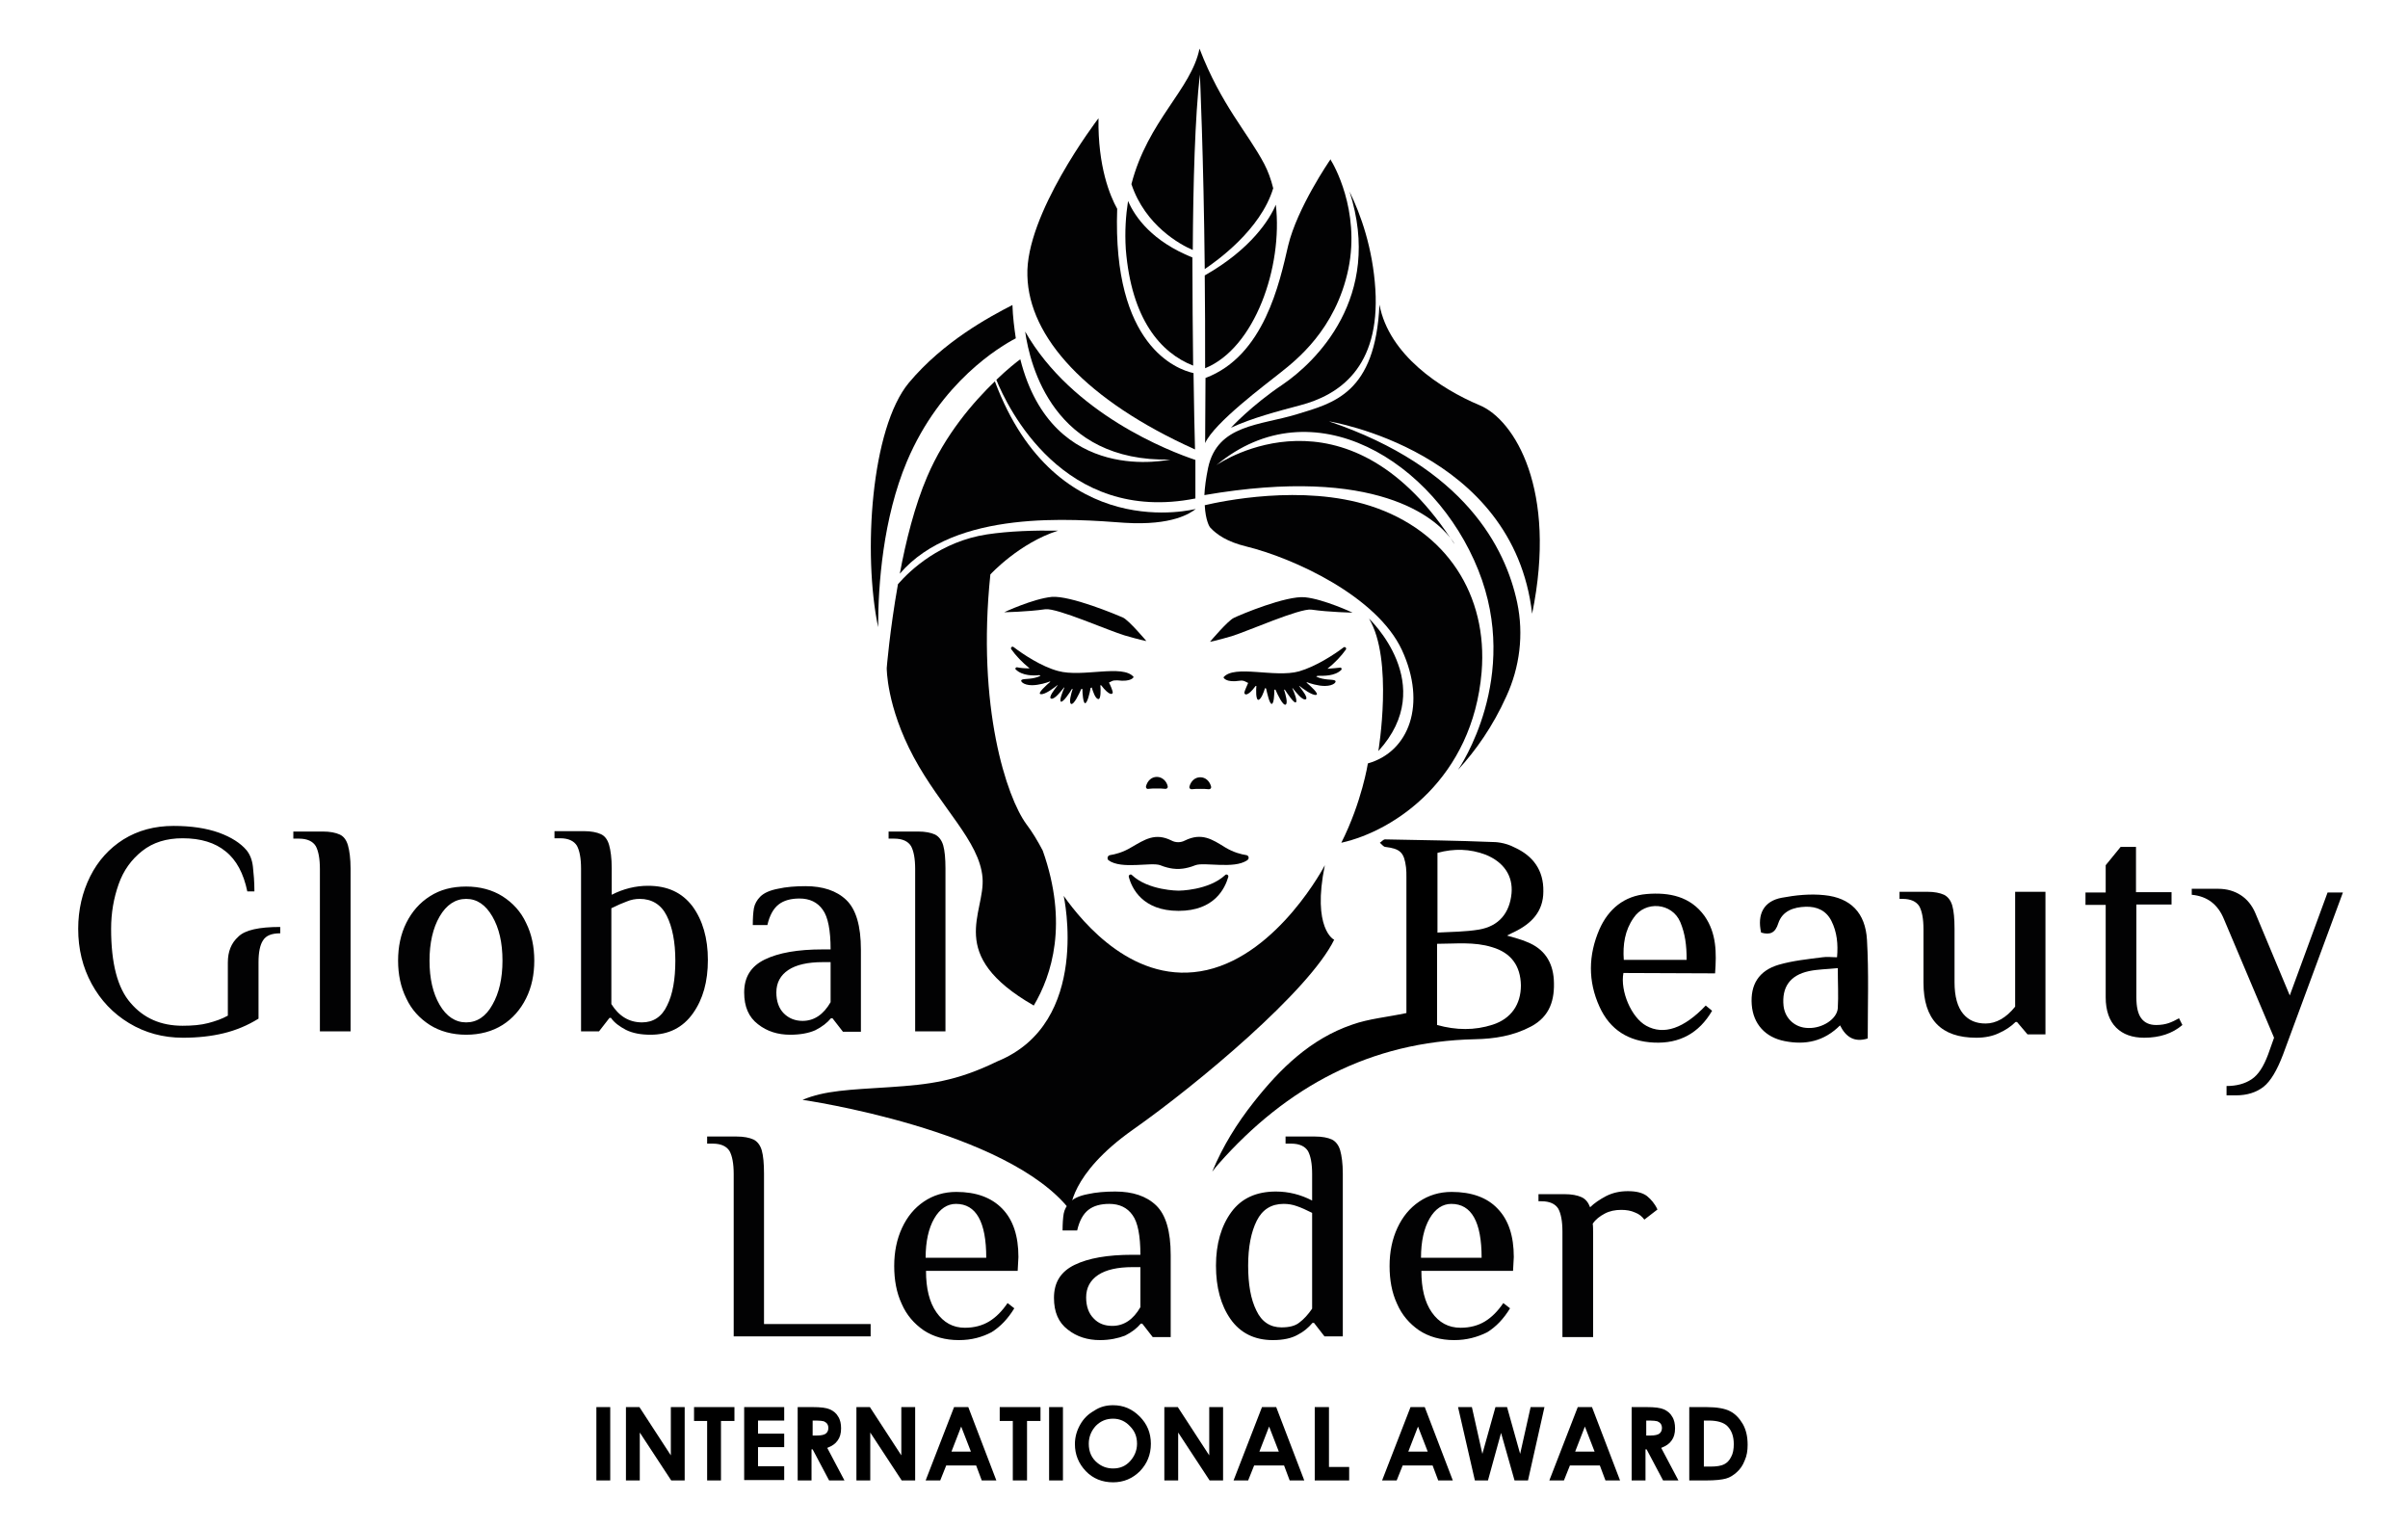 <?xml version="1.0" encoding="utf-8"?>
<!-- Generator: Adobe Illustrator 27.0.0, SVG Export Plug-In . SVG Version: 6.00 Build 0)  -->
<svg version="1.1" id="Слой_1" xmlns="http://www.w3.org/2000/svg" xmlns:xlink="http://www.w3.org/1999/xlink" x="0px" y="0px"
	 viewBox="0 0 643.6 408.1" style="enable-background:new 0 0 643.6 408.1;" xml:space="preserve">
<style type="text/css">
	.st0{fill:#020203;}
</style>
<g id="color_index_0_00000031918534856609609140000001812470753580304272_">
	<path class="st0" d="M242.4,123.3c9-21.3,24.9-30.7,29.1-32.9c-0.4-2.7-0.8-5.7-0.9-8.9c-6.2,3.2-18.4,9.7-27.7,20.8
		c-10.1,12.2-12.3,45.6-8.2,65.3C234.7,156.3,236,138.5,242.4,123.3z"/>
	<path class="st0" d="M265.9,101.9c-5.7,5.5-13.3,14.2-18.1,25.5c-3.3,7.7-5.7,17.2-7.3,25.9c14.8-17.3,46.4-14.6,60.1-13.6
		c12.8,0.8,17.6-2.6,19-3.7C319.5,136,282.4,145.9,265.9,101.9z"/>
	<path class="st0" d="M272.7,96c-1.1,0.8-3.5,2.7-6.4,5.5c2.9,7.2,17.9,38.7,53.2,31.7v-10.3c-6.9-2.3-32.9-12.3-45.5-34.3
		c1.3,9.2,7.7,34.9,38.8,34.2C312.8,122.7,281.4,130.3,272.7,96z"/>
	<path class="st0" d="M276.3,268.7c4.8-8.1,9.3-21.9,2.4-41.4c0,0,0,0,0,0c-1.3-2.5-2.8-5-4.4-7.1c-5.2-7.1-13.3-31.2-9.6-66.7
		c0,0,7.7-8.4,18.1-11.7c-6.3-0.1-13,0.1-19,1c-12.4,1.9-20.5,9.5-23.8,13.3c-2.2,12.4-3,22.4-3,22.4s-0.1,10.2,7.2,23.8
		c7.3,13.6,17.6,22.5,18.4,32.2C263.4,244.1,252.6,255.1,276.3,268.7z"/>
	<path class="st0" d="M354.1,231.2c0,0-12.3,23.6-31.5,28c-19.2,4.4-33.2-12.6-38.3-19.8c0,0,7.5,33.9-17.7,44.2
		c-11.1,5.4-18.3,6.2-28.7,6.9c-10.9,0.7-17.5,0.9-23.4,3.4c0,0,54.9,7.9,71.6,29.6c0,0-0.4-9.6,16.8-21.7
		c17.2-12.1,47-37,53.7-50.7C356.6,251.2,350.6,248.2,354.1,231.2z"/>
	<path class="st0" d="M319.4,120.1c-0.1-4.3-0.3-11.6-0.4-20.4c-4.5-1-21.7-7.3-20.4-43.9c-1.9-3.4-5.2-11.3-5-24.2c0,0,0,0,0,0
		c-0.6,0.8-19.6,25.8-19,42.1C275,90.1,290.3,107,319.4,120.1z"/>
	<path class="st0" d="M318.9,97.7c-0.1-8.7-0.2-18.7-0.2-28.9c-10.7-4.3-15.3-10.7-17.2-15.1c-0.6,3.9-0.9,8.1-0.6,12.9
		C302.4,85.3,310.2,94.3,318.9,97.7z"/>
	<path class="st0" d="M318.8,66.8c0.1-17.8,0.6-35.7,1.9-46.9c0,0,1,21.9,1.3,52c3.1-2.1,14.9-10.4,18.3-21.6
		c-0.6-2.4-1.4-4.6-2.4-6.5c-4.5-8.5-11.5-15.7-17.3-30.8c-2.2,10.9-13.8,19.2-18.2,36.2C306.1,60.3,315.5,65.4,318.8,66.8z"/>
	<path class="st0" d="M322,73.6c0.1,7.8,0.1,16.1,0.1,24.8c13.3-5.4,20.8-27.1,18.9-43.7C339.4,58.5,334.5,66.5,322,73.6z"/>
	<path class="st0" d="M322.2,101c0,5.7-0.1,11.5-0.1,17.4c2.5-5.5,16.1-15.6,20.1-18.8c4-3.2,14.8-11.4,18.2-27.8
		c3.2-15.7-4.1-28.1-4.7-29c0,0,0-0.1,0-0.1s0,0,0,0c0,0,0-0.1-0.1-0.1c0,0,0,0,0,0s0,0,0,0c-0.3,0.4-8.9,13-11.3,23
		C342,75.5,337.9,95.1,322.2,101z"/>
	<path class="st0" d="M342.9,102.7c-8.5,5.7-13.9,11.6-13.9,11.6c5.6-2.6,12.5-4.4,18.5-6c10.3-2.7,21.4-10,20.1-31
		c-0.7-11-3.9-20-6.9-26.1c0,0,0,0,0,0C369.8,79.5,351.4,96.9,342.9,102.7z"/>
	<path class="st0" d="M396,179.6c1.7-20.5-9.3-37.8-29.7-44.4c-18.3-5.9-40-1.2-44.3-0.2c0.2,4.1,1.3,5.8,1.4,5.9v0h0
		c1.8,2,4.7,3.9,9.6,5.1c12.7,3.1,35,13.3,41.7,27.7c6.7,14.5,1.9,27.2-9.1,30.3c0,0-1.6,10.3-7.1,21.2
		C372.9,222,393.6,207.9,396,179.6z"/>
	<path class="st0" d="M346.6,110.7c-9.8,3-21.2,2.7-23.7,14.3c-0.6,2.9-0.9,5.3-1,7.3c46.4-8,61.8,6.4,65.7,11.4
		c-28.1-42-60.9-20.5-62.5-19.4c25.7-21.4,58.4-1,70,28c11.5,28.7-5,52.8-5.4,53.4c4.7-5.1,9.3-11.6,12.9-19.6
		c3.6-7.8,4.7-16.6,2.9-25.1c-3.1-14.6-14-36.1-50.3-48.4c0,0,49.3,7.8,54.3,51.4c6.8-33.1-4.7-51.8-14-55.7
		c-10.5-4.4-24.3-13.5-26.8-26.9C367.6,105.2,356.4,107.7,346.6,110.7z"/>
	<path class="st0" d="M388.8,145.4c0-0.1-0.4-0.7-1.1-1.6C388.1,144.4,388.4,144.9,388.8,145.4z"/>
	<path class="st0" d="M365.9,165.3c6.6,10.9,2.5,35.4,2.5,35.4C384.7,182.9,365.9,165.3,365.9,165.3z"/>
	<path class="st0" d="M333.1,228.5c-1.3-0.2-3.4-0.7-5.7-2.1c-3.4-2.1-6.2-4-10.7-1.8c-1.1,0.6-2.5,0.6-3.6,0
		c-4.4-2.2-7.2-0.2-10.7,1.8c-2.3,1.4-4.4,1.9-5.7,2.1c-0.7,0.1-0.9,1-0.4,1.4c3.5,2.5,11.4,0.4,13.8,1.3c2.7,1.1,4.7,1,4.7,1
		s2,0.1,4.7-1c2.4-0.9,10.3,1.1,13.8-1.3C334,229.5,333.8,228.6,333.1,228.5z"/>
	<path class="st0" d="M327.5,233.8C323,238,315,238,315,238s-8.1,0-12.5-4.2c-0.3-0.3-0.9,0-0.8,0.5c0.8,3.1,3.7,9.1,13.3,9.1
		c9.6,0,12.4-6,13.3-9.1C328.4,233.8,327.8,233.5,327.5,233.8z"/>
	<path class="st0" d="M297.4,184.9c-0.1-0.5-0.6-1.8-1-2.5c0.2-0.1,0.4-0.2,0.6-0.3c0.5-0.3,1-0.3,1.6-0.3c3.9,0.5,4.4-0.9,4.4-0.9
		c-2.9-3.5-13.7,0.2-20.2-1.6c-4.5-1.2-9.4-4.5-11.9-6.4c-0.4-0.3-0.9,0.2-0.6,0.6c1.2,1.7,2.9,3.5,4.9,5.1c-1.4,0-2.6-0.1-3.4-0.3
		c-0.3,0-0.6,0.4-0.3,0.6c1.7,1.7,4.8,1.7,6.3,1.5c0.1,0.1,0.2,0.1,0.3,0.2c-2.1,1-4.2,0.7-4.9,1c-0.8,0.3,0.3,1.5,2.6,1.5
		c1.9,0,4.1-0.7,4.8-1c0,0,0.1,0,0.1,0.1c-0.8,0.7-3.7,3.2-2.5,3.3c1.2,0.1,3.5-1.7,4.4-2.4c0,0,0.1,0,0.1,0
		c-0.7,0.9-2.7,3.4-1.7,3.6c0.9,0.2,2.6-2,3.4-3c0,0,0.1,0,0.1,0c-0.5,1.1-1.5,3.7-0.9,3.8c0.6,0.1,2.2-2.2,2.9-3.4
		c0.1,0,0.1,0,0.2,0c-0.4,1.2-1.1,3.7-0.4,4c0.7,0.3,2.1-2.6,2.7-4c0.1,0,0.2,0,0.3,0c0,1.2,0.2,3.7,0.7,3.8
		c0.6,0.1,1.3-2.8,1.5-4.1c0.1,0,0.2,0,0.3-0.1c0.3,1,0.9,2.9,1.7,3.1c0.8,0.2,0.7-2.7,0.6-3.7c0.1,0,0.1,0,0.2,0
		C296.6,186.1,297.5,185.6,297.4,184.9z"/>
	<path class="st0" d="M300.1,165c-1.6-0.7-14-5.9-19-5.5c-5,0.5-12.7,4.1-12.7,4.1s6.2-0.1,11-0.8c3.1-0.4,17.1,5.8,21.2,7
		c4.1,1.2,5.8,1.5,5.8,1.5S301.7,165.7,300.1,165z"/>
	<path class="st0" d="M358.5,179c0.2-0.2,0-0.7-0.3-0.6c-0.8,0.1-2,0.2-3.4,0.3c2-1.6,3.7-3.4,4.9-5.1c0.3-0.4-0.2-0.9-0.6-0.6
		c-2.5,1.9-7.4,5.1-11.9,6.4c-6.5,1.8-17.3-1.9-20.2,1.6c0,0,0.5,1.5,4.4,0.9c0.5-0.1,1.1,0,1.6,0.3c0.2,0.1,0.4,0.2,0.6,0.3
		c-0.3,0.7-0.9,2-1,2.5c-0.1,0.7,0.8,1.3,3-1.7c0.1,0,0.1,0,0.2,0c-0.1,0.9-0.2,3.9,0.6,3.7c0.7-0.2,1.4-2.1,1.7-3.1
		c0.1,0,0.2,0,0.3,0.1c0.3,1.3,0.9,4.1,1.5,4.1c0.6-0.1,0.7-2.5,0.7-3.8c0.1,0,0.2,0,0.3,0c0.6,1.4,2,4.3,2.7,4c0.7-0.3,0-2.7-0.4-4
		c0.1,0,0.1,0,0.2,0c0.8,1.2,2.4,3.6,2.9,3.4c0.6-0.2-0.4-2.7-0.9-3.8c0,0,0.1,0,0.1,0c0.8,1,2.5,3.2,3.4,3c1-0.2-1-2.7-1.7-3.6
		c0,0,0.1,0,0.1,0c0.9,0.7,3.3,2.5,4.4,2.4c1.2-0.1-1.7-2.6-2.5-3.3c0,0,0.1,0,0.1-0.1c0.8,0.3,2.9,1,4.8,1c2.4,0,3.4-1.2,2.6-1.5
		c-0.7-0.3-2.8,0-4.9-1c0.1-0.1,0.2-0.1,0.3-0.2C353.8,180.6,356.8,180.7,358.5,179z"/>
	<path class="st0" d="M350.5,162.9c4.8,0.7,11,0.8,11,0.8s-7.7-3.6-12.7-4.1c-5-0.5-17.4,4.7-19,5.5c-1.6,0.7-6.4,6.4-6.4,6.4
		s1.7-0.3,5.8-1.5C333.4,168.7,347.4,162.5,350.5,162.9z"/>
	<path class="st0" d="M306.9,210.8c0.7-0.1,1.5-0.1,2.3-0.1c0.8,0,1.5,0,2.3,0.1c0.4,0,0.7-0.3,0.6-0.7c-0.3-1.4-1.5-2.5-2.9-2.5
		c-1.4,0-2.5,1-2.9,2.5C306.2,210.5,306.5,210.9,306.9,210.8z"/>
	<path class="st0" d="M320.8,207.7c-1.4,0-2.5,1-2.9,2.5c-0.1,0.4,0.2,0.7,0.6,0.7c0.7-0.1,1.5-0.1,2.3-0.1c0.8,0,1.5,0,2.3,0.1
		c0.4,0,0.7-0.3,0.6-0.7C323.3,208.7,322.2,207.7,320.8,207.7z"/>
</g>
<path class="st0" d="M48.9,277.3c-5.3,0-10.1-1.3-14.4-3.9s-7.6-6.1-10-10.5c-2.4-4.4-3.6-9.3-3.6-14.7l0,0c0-5.1,1.1-9.8,3.2-14
	s5.1-7.5,8.9-9.9c3.9-2.4,8.3-3.6,13.4-3.6l0,0c4.7,0,8.7,0.6,12.1,1.8c3.3,1.2,5.8,2.8,7.4,4.7l0,0c0.9,1.1,1.5,2.6,1.7,4.4
	c0.2,1.8,0.4,4,0.4,6.6l0,0h-1.9c-1-4.8-2.9-8.4-5.8-10.7c-2.8-2.3-6.6-3.5-11.5-3.5l0,0c-4.3,0-7.9,1.1-10.8,3.4
	c-2.9,2.3-5,5.2-6.3,8.9c-1.3,3.7-2,7.6-2,11.9l0,0c0,9.2,1.7,15.8,5.2,19.8c3.5,4.1,8.1,6.1,13.9,6.1l0,0c2.6,0,4.9-0.2,6.8-0.7
	c1.9-0.5,3.7-1.1,5.3-2l0,0v-14.2c0-2.9,0.9-5.2,2.8-6.9c1.8-1.8,5.6-2.6,11.2-2.6l0,0v1.7c-2.3,0-3.8,0.6-4.6,1.9
	c-0.8,1.2-1.2,3.2-1.2,5.8l0,0v15.1c-2.9,1.8-6,3.1-9.3,3.9C56.5,276.9,52.9,277.3,48.9,277.3L48.9,277.3z M85.5,275.7v-43.5
	c0-2.8-0.4-4.8-1.1-6.1c-0.8-1.3-2.3-2-4.5-2l0,0h-1.5v-1.9h7.9c1.9,0,3.4,0.3,4.5,0.8s1.8,1.5,2.2,2.9c0.4,1.4,0.7,3.5,0.7,6.2l0,0
	v43.5H85.5z M124.6,276.5c-3.7,0-7-0.9-9.7-2.6c-2.8-1.8-4.9-4.1-6.3-7.1c-1.5-3-2.2-6.4-2.2-10.1l0,0c0-3.7,0.7-7.1,2.2-10.1
	c1.5-3,3.6-5.4,6.3-7.1c2.8-1.8,6-2.6,9.7-2.6l0,0c3.7,0,7,0.9,9.7,2.6c2.8,1.8,4.9,4.1,6.3,7.1c1.5,3,2.2,6.4,2.2,10.1l0,0
	c0,3.7-0.7,7.1-2.2,10.1c-1.5,3-3.6,5.4-6.3,7.1C131.6,275.6,128.3,276.5,124.6,276.5L124.6,276.5z M124.6,273.2
	c2.9,0,5.3-1.6,7-4.7c1.8-3.1,2.7-7.1,2.7-11.8l0,0c0-4.8-0.9-8.7-2.7-11.8c-1.8-3.1-4.1-4.7-7-4.7l0,0c-2.9,0-5.3,1.6-7.1,4.7
	c-1.8,3.1-2.7,7.1-2.7,11.8l0,0c0,4.8,0.9,8.7,2.7,11.8C119.3,271.6,121.7,273.2,124.6,273.2L124.6,273.2z M173.9,276.5
	c-2.6,0-4.8-0.4-6.6-1.3c-1.7-0.9-3.1-1.9-4-3.2l0,0h-0.4l-2.8,3.6h-4.8v-43.5c0-2.8-0.4-4.8-1.1-6.1c-0.8-1.3-2.3-2-4.5-2l0,0h-1.5
	v-1.9h7.9c1.9,0,3.4,0.3,4.5,0.8s1.8,1.5,2.2,2.9c0.4,1.4,0.7,3.5,0.7,6.2l0,0v7.1c3.1-1.6,6.4-2.4,9.7-2.4l0,0
	c5.2,0,9.1,1.8,11.9,5.5c2.7,3.7,4.1,8.5,4.1,14.3l0,0c0,5.8-1.3,10.5-4,14.3C182.5,274.6,178.7,276.5,173.9,276.5L173.9,276.5z
	 M171.6,273.2c3,0,5.3-1.5,6.7-4.5c1.5-3,2.2-7,2.2-12l0,0c0-5-0.8-9-2.3-12c-1.5-3-4-4.5-7.2-4.5l0,0c-1.2,0-2.3,0.2-3.5,0.7
	c-1.1,0.4-2.5,1-4.1,1.8l0,0v25.6C165.4,271.5,168.1,273.2,171.6,273.2L171.6,273.2z M211.2,276.5c-3.3,0-6.2-0.9-8.6-2.8
	c-2.5-1.9-3.7-4.7-3.7-8.5l0,0c0-4.1,1.8-7,5.5-8.8c3.7-1.8,8.8-2.7,15.5-2.7l0,0h2.1c0-5.1-0.7-8.7-2.1-10.6c-1.4-2-3.5-3-6.2-3
	l0,0c-2.3,0-4.2,0.5-5.6,1.6c-1.4,1.1-2.4,2.9-3,5.5l0,0h-3.9c0-1.8,0.1-3.3,0.3-4.5c0.2-1.1,0.8-2.2,1.7-3.1l0,0
	c1-1,2.6-1.7,4.7-2.1c2.2-0.5,4.7-0.7,7.4-0.7l0,0c4.6,0,8.3,1.2,10.9,3.7c2.6,2.5,3.9,6.9,3.9,13.3l0,0v21.9h-4.8l-2.8-3.6h-0.4
	c-1,1.2-2.4,2.3-4.2,3.2C216.1,276.1,213.8,276.5,211.2,276.5L211.2,276.5z M214.5,272.8c3.1,0,5.6-1.7,7.5-5l0,0v-10.7h-2.1
	c-4,0-7.1,0.7-9.2,2.1c-2.1,1.4-3.2,3.4-3.2,6l0,0c0,2.4,0.7,4.3,2,5.6C210.8,272.1,212.5,272.8,214.5,272.8L214.5,272.8z
	 M244.6,275.7v-43.5c0-2.8-0.4-4.8-1.1-6.1c-0.8-1.3-2.3-2-4.5-2l0,0h-1.5v-1.9h7.9c1.9,0,3.4,0.3,4.5,0.8c1,0.5,1.8,1.5,2.2,2.9
	c0.4,1.4,0.6,3.5,0.6,6.2l0,0v43.5H244.6z M196.1,357.2v-43.5c0-2.8-0.4-4.8-1.1-6.1c-0.8-1.3-2.3-2-4.5-2l0,0H189v-1.9h7.9
	c1.9,0,3.4,0.3,4.5,0.8c1,0.5,1.8,1.5,2.2,2.9c0.4,1.4,0.6,3.5,0.6,6.2l0,0v40.2h28.5v3.3H196.1z M256.3,358.1
	c-3.7,0-6.8-0.9-9.4-2.6c-2.6-1.8-4.6-4.1-5.9-7.1c-1.4-3-2-6.4-2-10.1l0,0c0-3.8,0.7-7.2,2.1-10.2c1.4-3,3.3-5.3,5.8-7
	c2.5-1.7,5.4-2.6,8.7-2.6l0,0c5.3,0,9.4,1.5,12.3,4.5c2.9,3,4.3,7.3,4.3,12.9l0,0l-0.2,3.7h-24.5c0,4.7,0.9,8.4,2.8,11.1
	c1.9,2.7,4.4,4.1,7.6,4.1l0,0c2.5,0,4.7-0.6,6.5-1.7c1.8-1.1,3.4-2.7,4.9-4.9l0,0l1.8,1.4c-1.7,2.8-3.7,4.9-6.1,6.4
	C262.5,357.3,259.7,358.1,256.3,358.1L256.3,358.1z M247.4,336.1h16.2c0-9.6-2.7-14.4-8.1-14.4l0,0c-2.3,0-4.3,1.3-5.8,3.9
	C248.2,328.2,247.4,331.7,247.4,336.1L247.4,336.1z M294,358.1c-3.3,0-6.2-0.9-8.6-2.8c-2.5-1.9-3.7-4.7-3.7-8.5l0,0
	c0-4.1,1.8-7,5.5-8.8c3.7-1.8,8.8-2.7,15.5-2.7l0,0h2.1c0-5.1-0.7-8.7-2.1-10.6c-1.4-2-3.5-3-6.2-3l0,0c-2.3,0-4.2,0.5-5.6,1.6
	c-1.4,1.1-2.4,2.9-3,5.5l0,0h-3.9c0-1.8,0.1-3.3,0.3-4.5c0.2-1.1,0.8-2.2,1.7-3.1l0,0c1-1,2.6-1.7,4.7-2.1c2.2-0.5,4.7-0.7,7.4-0.7
	l0,0c4.6,0,8.3,1.2,10.9,3.7c2.6,2.5,3.9,6.9,3.9,13.3l0,0v21.9h-4.8l-2.8-3.6h-0.4c-1,1.2-2.4,2.3-4.2,3.2
	C298.9,357.6,296.6,358.1,294,358.1L294,358.1z M297.3,354.3c3.1,0,5.6-1.7,7.5-5l0,0v-10.7h-2.1c-4,0-7.1,0.7-9.2,2.1
	c-2.1,1.4-3.2,3.4-3.2,6l0,0c0,2.4,0.7,4.3,2,5.6C293.6,353.7,295.3,354.3,297.3,354.3L297.3,354.3z M340.2,358.1
	c-4.9,0-8.7-1.9-11.3-5.6c-2.6-3.7-3.9-8.5-3.9-14.3l0,0c0-5.8,1.4-10.6,4.1-14.3s6.7-5.5,11.9-5.5l0,0c3.4,0,6.6,0.8,9.7,2.4l0,0
	v-7.1c0-2.8-0.4-4.8-1.1-6.1c-0.8-1.3-2.3-2-4.5-2l0,0h-1.5v-1.9h7.9c1.9,0,3.4,0.3,4.5,0.8c1,0.5,1.8,1.5,2.2,2.9
	c0.4,1.4,0.7,3.5,0.7,6.2l0,0v43.5H354l-2.8-3.6h-0.4c-1.1,1.3-2.4,2.4-4,3.2C345.2,357.6,343,358.1,340.2,358.1L340.2,358.1z
	 M342.5,354.7c2.1,0,3.7-0.4,4.8-1.3c1.2-0.9,2.3-2.1,3.4-3.7l0,0v-25.6c-1.6-0.8-2.9-1.4-4.1-1.8c-1.1-0.4-2.3-0.6-3.5-0.6l0,0
	c-3.3,0-5.7,1.5-7.2,4.5c-1.5,3-2.3,7-2.3,12l0,0c0,5,0.7,9,2.2,12C337.2,353.2,339.5,354.7,342.5,354.7L342.5,354.7z M388.7,358.1
	c-3.7,0-6.8-0.9-9.4-2.6c-2.6-1.8-4.6-4.1-5.9-7.1c-1.4-3-2-6.4-2-10.1l0,0c0-3.8,0.7-7.2,2.1-10.2c1.4-3,3.3-5.3,5.8-7
	c2.5-1.7,5.4-2.6,8.7-2.6l0,0c5.3,0,9.5,1.5,12.3,4.5c2.9,3,4.3,7.3,4.3,12.9l0,0l-0.2,3.7h-24.5c0,4.7,0.9,8.4,2.8,11.1
	c1.9,2.7,4.4,4.1,7.7,4.1l0,0c2.5,0,4.7-0.6,6.5-1.7c1.8-1.1,3.4-2.7,4.9-4.9l0,0l1.8,1.4c-1.7,2.8-3.7,4.9-6.1,6.4
	C394.9,357.3,392,358.1,388.7,358.1L388.7,358.1z M379.8,336.1H396c0-9.6-2.7-14.4-8.1-14.4l0,0c-2.3,0-4.3,1.3-5.8,3.9
	S379.8,331.7,379.8,336.1L379.8,336.1z M417.6,357.2v-28.1c0-2.8-0.4-4.8-1.1-6.1c-0.8-1.3-2.3-2-4.5-2l0,0h-0.8v-1.9h6.9
	c2,0,3.5,0.3,4.6,0.8c1.1,0.5,1.8,1.4,2.3,2.7l0,0c1.1-1.1,2.6-2.1,4.3-3c1.8-0.9,3.7-1.3,5.8-1.3l0,0c2.2,0,3.9,0.4,5.1,1.3l0,0
	c0.6,0.5,1.1,1,1.5,1.5c0.4,0.5,0.9,1.2,1.3,2.1l0,0l-3.5,2.7c-0.6-0.8-1.4-1.5-2.5-1.9c-1.1-0.5-2.3-0.7-3.7-0.7l0,0
	c-1.6,0-3.1,0.3-4.4,1c-1.3,0.7-2.4,1.5-3.2,2.7l0,0c0.1,0.6,0.1,1.6,0.1,2.8l0,0v27.5H417.6z"/>
<path class="st0" d="M528.2,277.3c-9.4,0-14.1-4.9-14.1-14.7l0,0v-14.3c0-2.8-0.4-4.8-1.1-6.1c-0.8-1.3-2.3-2-4.5-2l0,0h-0.8v-1.9
	h7.4c1.9,0,3.4,0.3,4.5,0.8c1,0.5,1.8,1.5,2.2,2.9c0.4,1.4,0.6,3.5,0.6,6.2l0,0v14.3c0,3.8,0.8,6.6,2.3,8.4c1.5,1.8,3.5,2.6,6,2.6
	l0,0c2.8,0,5.5-1.5,7.9-4.5l0,0v-30.7h8.1v38.1h-4.8l-2.8-3.3h-0.4c-1.2,1.2-2.7,2.2-4.5,3C532.5,276.9,530.5,277.3,528.2,277.3
	L528.2,277.3z"/>
<path class="st0" d="M573.1,277.3c-3.2,0-5.7-0.9-7.5-2.7c-1.8-1.8-2.8-4.5-2.8-8.1l0,0v-24.7h-5.4v-3.3h5.4v-7.3l4-4.9h4.1v12.1
	h9.5v3.3H571v24.8c0,2.5,0.4,4.4,1.3,5.6c0.9,1.2,2.2,1.8,4,1.8l0,0c1.3,0,2.4-0.2,3.3-0.5c0.9-0.3,1.9-0.8,2.8-1.3l0,0l0.9,1.8
	C580.6,276.2,577.2,277.3,573.1,277.3L573.1,277.3z"/>
<path class="st0" d="M595.1,292.7v-2.5c2.7,0,4.9-0.6,6.7-1.8c1.8-1.2,3.2-3.4,4.4-6.6l0,0l1.6-4.5l-13.4-31.7
	c-1.6-3.9-4.4-6.1-8.6-6.5l0,0v-1.6h7c2.4,0,4.4,0.6,6.1,1.7s3,2.7,3.9,4.8l0,0L612,266l10.1-27.5h4.1l-16,43.3
	c-1.6,4.2-3.3,7.1-5.2,8.6c-1.9,1.5-4.4,2.3-7.4,2.3l0,0H595.1z"/>
<path d="M324,313.1c2.8-6.8,6.6-12.9,11.1-18.6c7.1-9,15.2-16.9,26.3-20.7c4.5-1.6,9.4-2,14.5-3.1c0-0.2,0-1,0-1.8
	c0-11.5,0-23,0-34.5c0-0.9,0-1.8-0.1-2.6c-0.5-4-1.5-5-5.6-5.5c-0.5-0.1-0.9-0.7-1.4-1.1c0.5-0.3,0.9-0.9,1.4-0.9
	c9.6,0.2,19.1,0.3,28.7,0.7c0.5,0,3.2,0,6,1.5c4.8,2.2,7.7,6,7.6,11.7c0,5.4-3.2,8.6-7.7,10.8c-0.6,0.3-1.1,0.5-2,1
	c2,0.6,3.7,1,5.3,1.7c4.6,1.8,6.9,5.3,7.2,10.1c0.3,5.3-1,9.8-6.1,12.5c-4.7,2.5-9.8,3.3-15,3.4c-27.9,0.6-50.3,12.7-68.5,33.3
	C325.1,311.7,324.5,312.4,324,313.1z M384.1,273.9c5.1,1.4,10,1.5,14.9-0.1c4.9-1.6,7.5-5.4,7.5-10.5c-0.1-5.2-2.6-8.7-7.7-10.2
	c-4.8-1.5-9.7-0.9-14.7-0.9C384.1,259.5,384.1,266.5,384.1,273.9z M384.2,227.9c0,7.1,0,14,0,21.3c3.8-0.2,7.5-0.2,11.1-0.8
	c5.3-0.9,8.2-4.4,8.7-9.7c0.4-4.6-2-8.3-6.9-10.3C392.9,226.8,388.6,226.7,384.2,227.9z"/>
<path d="M499.2,277.5c-3.5,1.1-5.8-0.3-7.4-3.5c-4.3,4.3-9.3,5.3-14.8,4.2c-5.2-1-8.4-4.6-8.8-9.7c-0.4-5.3,1.8-9.1,7.2-10.7
	c3.8-1.1,7.8-1.5,11.7-2c1.2-0.2,2.5,0,3.9,0c0.3-3.5,0-6.7-1.5-9.7c-1.4-2.8-3.9-3.9-6.9-3.8c-3.2,0.1-6.2,1.1-7.3,4.4
	c-0.8,2.6-2.2,3.2-4.6,2.5c-1.1-4.9,0.7-8.4,5.5-9.3c3.7-0.7,7.6-1.1,11.4-0.7c7,0.7,11,4.7,11.4,12
	C499.5,259.8,499.2,268.6,499.2,277.5z M491.2,258.7c-2.9,0.3-5.3,0.3-7.7,0.8c-5.1,1.1-7.3,4.3-6.8,9.3c0.4,3.4,3.1,5.9,6.7,5.9
	c3.7,0.1,7.6-2.4,7.8-5.3C491.4,266.1,491.2,262.7,491.2,258.7z"/>
<path d="M458.4,260.1c-8.2,0-16.6-0.1-24.5-0.1c-0.9,4.8,2.1,11.9,6.1,14.1c4.7,2.6,10.1,0.7,15.9-5.4c0.5,0.4,1.1,0.9,1.7,1.4
	c-3.5,6-8.7,8.8-15.5,8.5c-6.8-0.3-11.8-3.4-14.6-9.6c-3.1-6.8-3-13.8,0-20.7c2.4-5.4,6.6-8.9,12.6-9.4c6-0.5,11.7,0.6,15.5,5.9
	C458.8,249.4,458.8,254.6,458.4,260.1z M450.8,256.5c0-3.9-0.4-7-1.7-10.1c-2.2-5.2-9.4-5.8-12.5-1.1c-2.3,3.3-2.9,7.1-2.6,11.2
	C439.4,256.5,444.7,256.5,450.8,256.5z"/>
<g>
	<path d="M159.4,376h3.7v19.6h-3.7V376z"/>
	<path d="M167.3,376h3.6l8.4,12.9V376h3.7v19.6h-3.6l-8.4-12.8v12.8h-3.7V376z"/>
	<path d="M185.5,376h10.8v3.7h-3.6v15.9H189v-15.9h-3.5V376z"/>
	<path d="M198.9,376h10.7v3.6h-7v3.5h7v3.6h-7v5.1h7v3.7h-10.7V376z"/>
	<path d="M213.3,376h3.9c2.2,0,3.7,0.2,4.6,0.6c0.9,0.4,1.7,1,2.2,1.9c0.6,0.9,0.8,2,0.8,3.2c0,1.3-0.3,2.4-0.9,3.2
		c-0.6,0.9-1.5,1.5-2.8,2l4.6,8.7h-4.1l-4.4-8.3h-0.3v8.3h-3.7V376z M217.1,383.6h1.2c1.2,0,2-0.2,2.4-0.5c0.4-0.3,0.7-0.8,0.7-1.5
		c0-0.4-0.1-0.8-0.3-1.1c-0.2-0.3-0.5-0.5-0.9-0.7c-0.4-0.1-1.1-0.2-2-0.2h-1V383.6z"/>
	<path d="M228.9,376h3.6l8.4,12.9V376h3.7v19.6H241l-8.4-12.8v12.8h-3.7V376z"/>
	<path d="M255,376h3.8l7.5,19.6h-3.9l-1.5-4h-8l-1.6,4h-3.9L255,376z M256.9,381.2l-2.6,6.7h5.2L256.9,381.2z"/>
	<path d="M267.3,376h10.8v3.7h-3.6v15.9h-3.8v-15.9h-3.5V376z"/>
	<path d="M280.4,376h3.7v19.6h-3.7V376z"/>
	<path d="M297.5,375.5c2.8,0,5.1,1,7.1,3s3,4.4,3,7.3c0,2.9-1,5.3-2.9,7.3c-2,2-4.4,3-7.2,3c-2.9,0-5.4-1-7.3-3s-2.9-4.4-2.9-7.2
		c0-1.9,0.5-3.6,1.4-5.2c0.9-1.6,2.1-2.8,3.7-3.7C294,375.9,295.7,375.5,297.5,375.5z M297.5,379.1c-1.8,0-3.3,0.6-4.6,1.9
		c-1.2,1.3-1.9,2.9-1.9,4.8c0,2.2,0.8,3.9,2.3,5.1c1.2,1,2.6,1.5,4.2,1.5c1.8,0,3.3-0.6,4.5-1.9s1.9-2.9,1.9-4.7
		c0-1.9-0.6-3.4-1.9-4.7C300.8,379.8,299.3,379.1,297.5,379.1z"/>
	<path d="M311.2,376h3.6l8.4,12.9V376h3.7v19.6h-3.6l-8.4-12.8v12.8h-3.7V376z"/>
	<path d="M337.3,376h3.8l7.5,19.6h-3.9l-1.5-4h-8l-1.6,4h-3.9L337.3,376z M339.2,381.2l-2.6,6.7h5.2L339.2,381.2z"/>
	<path d="M351.5,376h3.7v16h5.4v3.6h-9.2V376z"/>
	<path d="M377,376h3.8l7.5,19.6h-3.9l-1.5-4h-8l-1.6,4h-3.9L377,376z M379,381.2l-2.6,6.7h5.2L379,381.2z"/>
	<path d="M389.7,376h3.7l2.8,12.5l3.5-12.5h3.1l3.5,12.5l2.8-12.5h3.7l-4.4,19.6h-3.6l-3.6-12.7l-3.5,12.7h-3.5L389.7,376z"/>
	<path d="M421.7,376h3.8l7.5,19.6h-3.9l-1.5-4h-8l-1.6,4h-3.9L421.7,376z M423.6,381.2l-2.6,6.7h5.2L423.6,381.2z"/>
	<path d="M436.2,376h3.9c2.2,0,3.7,0.2,4.6,0.6c0.9,0.4,1.7,1,2.2,1.9c0.6,0.9,0.8,2,0.8,3.2c0,1.3-0.3,2.4-0.9,3.2
		c-0.6,0.9-1.5,1.5-2.8,2l4.6,8.7h-4.1l-4.4-8.3h-0.3v8.3h-3.7V376z M439.9,383.6h1.2c1.2,0,2-0.2,2.4-0.5c0.4-0.3,0.7-0.8,0.7-1.5
		c0-0.4-0.1-0.8-0.3-1.1c-0.2-0.3-0.5-0.5-0.9-0.7c-0.4-0.1-1.1-0.2-2-0.2h-1V383.6z"/>
	<path d="M451.7,376h4.4c2.8,0,5,0.4,6.3,1.1c1.4,0.7,2.5,1.9,3.4,3.4c0.9,1.6,1.3,3.4,1.3,5.6c0,1.5-0.2,2.9-0.8,4.2
		c-0.5,1.3-1.2,2.3-2.1,3.1c-0.9,0.8-1.8,1.4-2.9,1.7s-2.8,0.5-5.3,0.5h-4.5V376z M455.4,379.6v12.3h1.7c1.7,0,2.9-0.2,3.7-0.6
		c0.8-0.4,1.4-1,1.9-2c0.5-0.9,0.7-2.1,0.7-3.4c0-2.1-0.6-3.7-1.7-4.8c-1-1-2.7-1.5-5-1.5H455.4z"/>
</g>
</svg>
